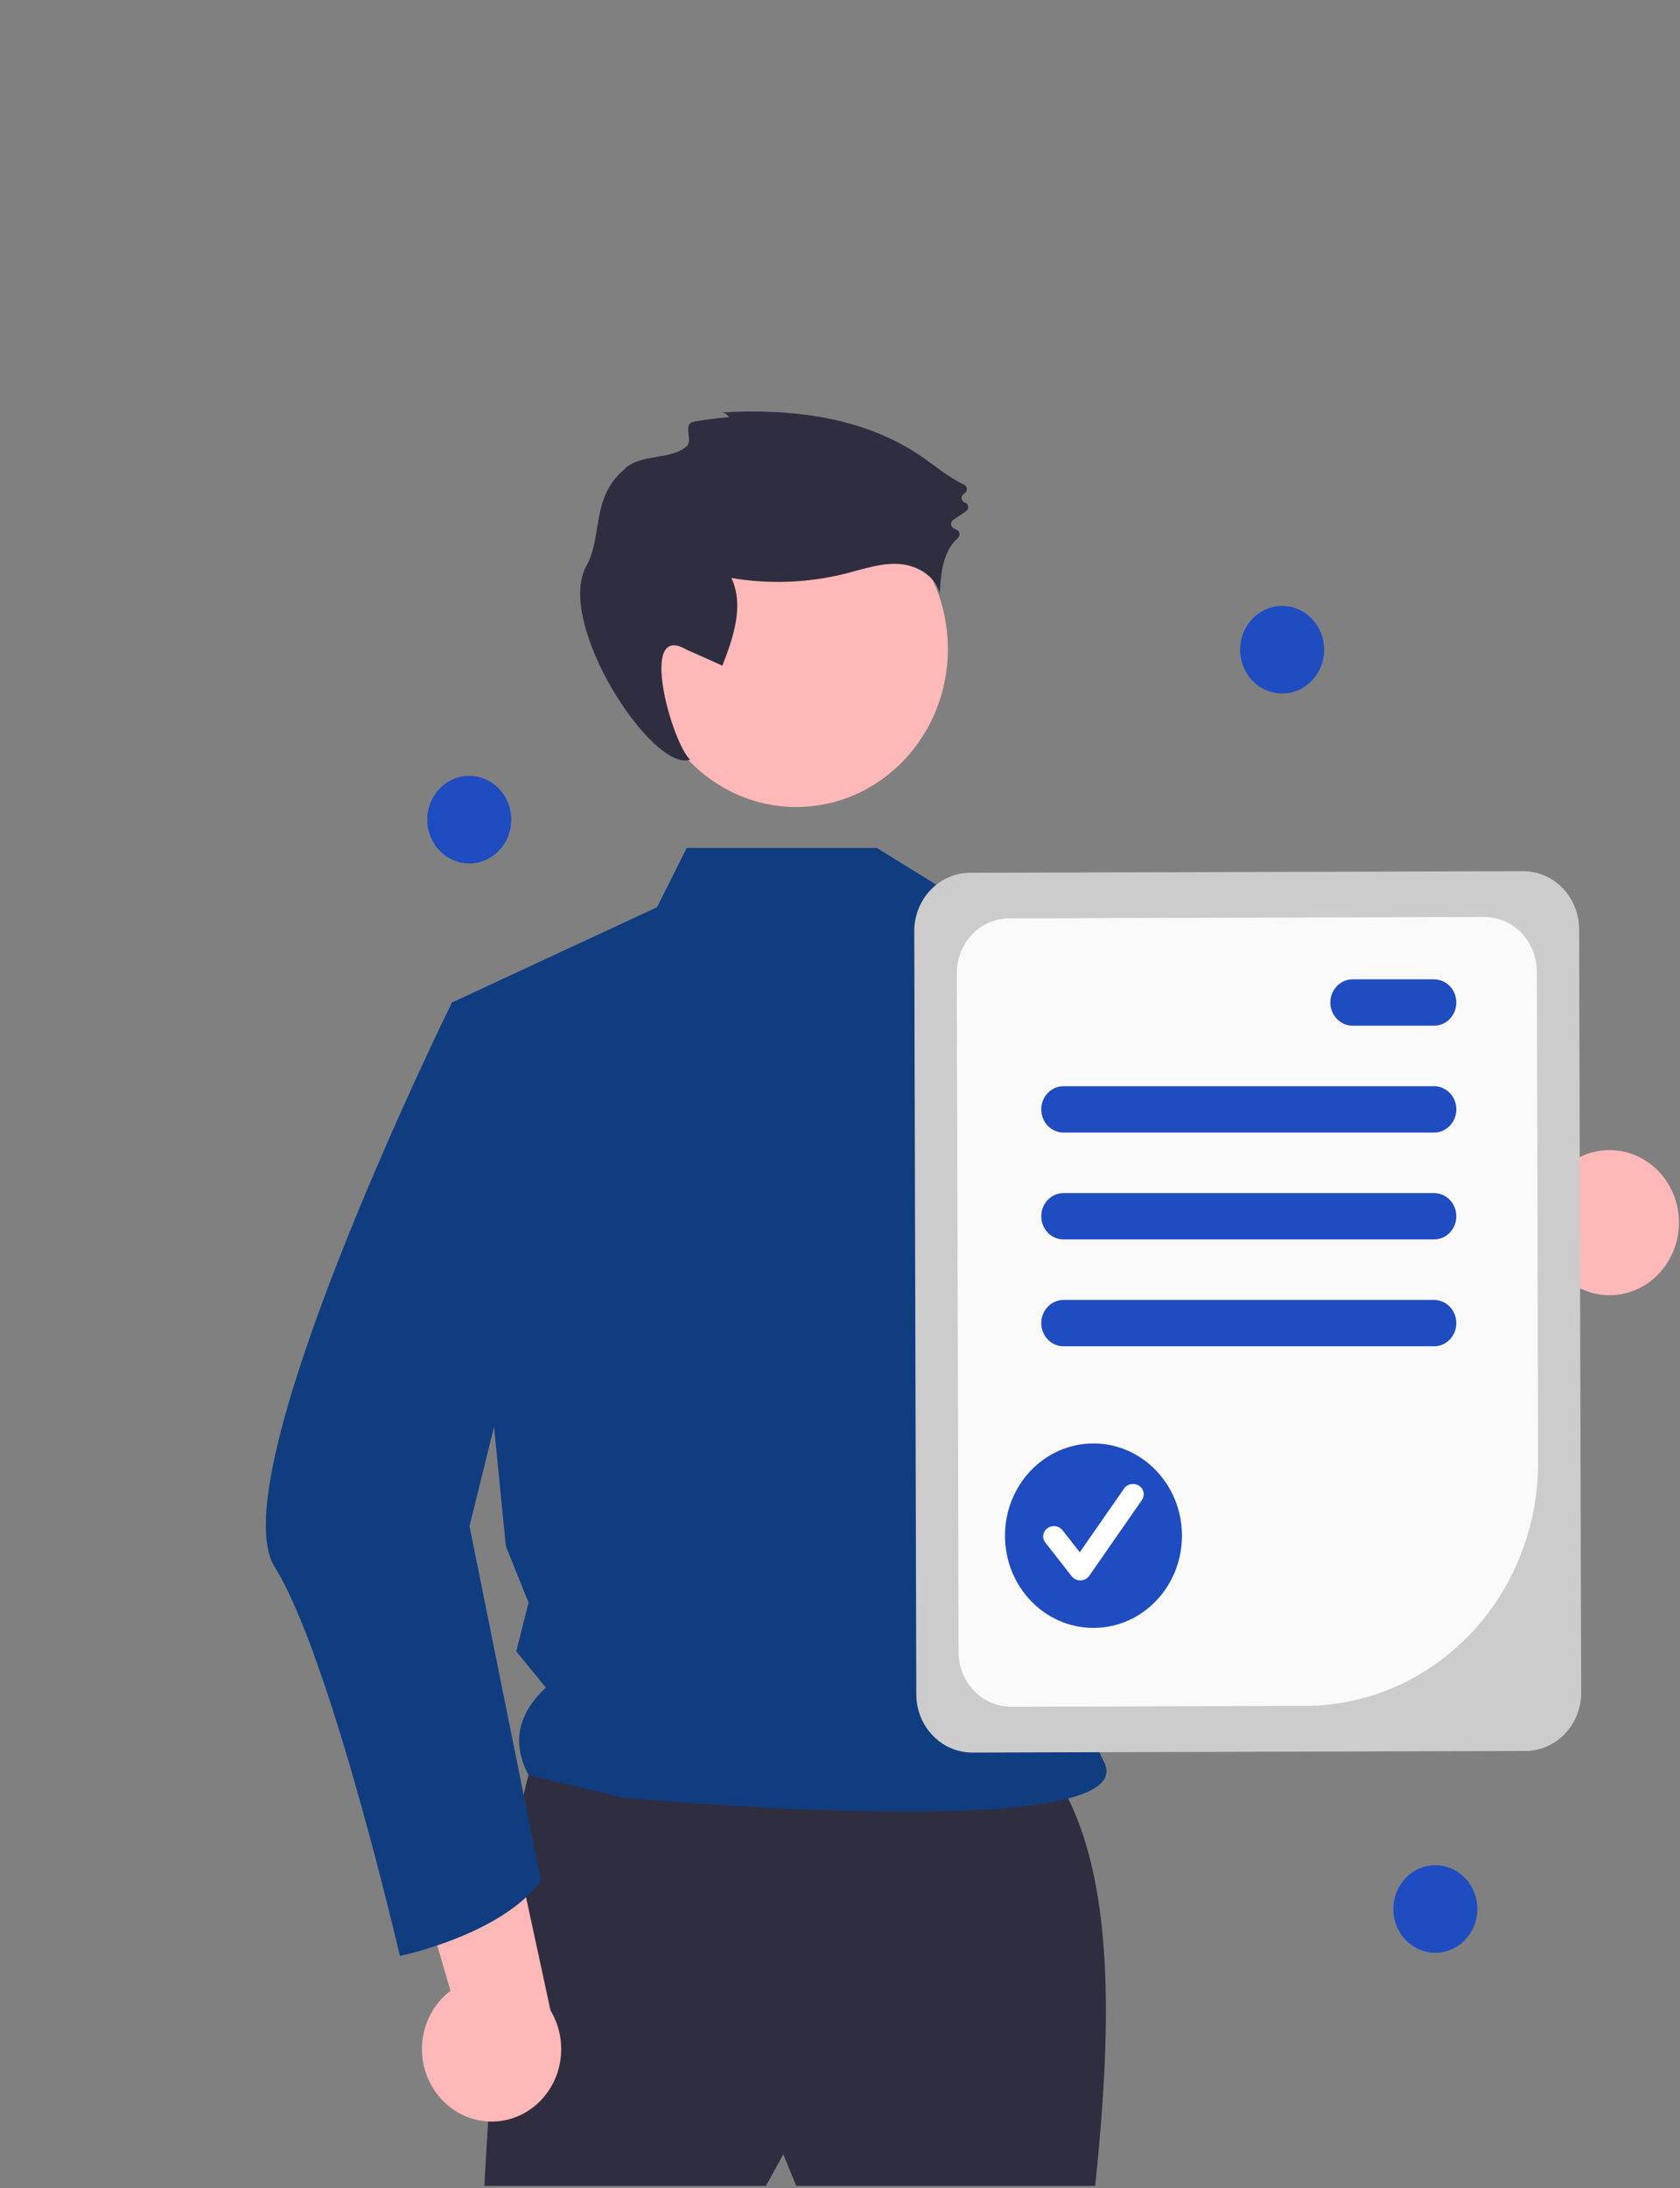 <svg width="401" height="522" viewBox="0 0 401 522" fill="none" xmlns="http://www.w3.org/2000/svg">
<rect x="0" y="0" width="401" height="522" fill="#808080" stroke="none"/>
<g clip-path="url(#clip0_66_159)">
<path d="M398.343 300.612C397.103 302.768 395.425 304.615 393.426 306.022C391.428 307.429 389.157 308.363 386.774 308.758C384.392 309.152 381.955 308.997 379.636 308.305C377.317 307.612 375.172 306.398 373.352 304.749L322.481 335.139L324.377 303.458L372.394 279.456C375.257 276.455 379.078 274.652 383.132 274.389C387.186 274.126 391.191 275.421 394.39 278.029C397.588 280.636 399.757 284.376 400.486 288.538C401.214 292.7 400.452 296.996 398.343 300.612Z" fill="#FFB8B8"/>
<path d="M251.067 422.356C266.157 444.355 265.617 481.161 261.407 521.443H190.061L186.959 513.904L182.823 521.443H115.613C115.613 521.443 120.783 419.125 130.089 415.894C139.395 412.663 251.067 422.356 251.067 422.356Z" fill="#2F2E41"/>
<path d="M190.061 192.509C170.074 192.509 153.871 175.632 153.871 154.813C153.871 133.994 170.074 117.117 190.061 117.117C210.048 117.117 226.251 133.994 226.251 154.813C226.251 175.632 210.048 192.509 190.061 192.509Z" fill="#FFB8B8"/>
<path d="M163.904 202.29L156.827 216.419L107.877 239.148L120.744 368.85L126.16 382.281L123.234 393.945L130.288 402.553C123.207 409.227 122.308 416.213 126.16 423.439L148.701 428.818C148.701 428.818 274.038 440.427 263.475 420.202C251.933 398.103 248.994 332.838 274.473 297.962C296.104 268.354 279.497 229.933 279.497 229.933L228.188 213.961L209.316 202.29L163.904 202.29Z" fill="#103D80"/>
<path d="M173.994 99.594C173.824 99.22 173.551 98.906 173.208 98.695C172.866 98.483 172.471 98.383 172.074 98.407C188.642 97.375 206.094 99.386 219.955 108.897C223.313 111.201 226.479 113.949 230.133 115.62C230.306 115.701 230.455 115.827 230.567 115.986C230.679 116.144 230.75 116.33 230.772 116.526C230.795 116.721 230.768 116.92 230.696 117.102C230.623 117.283 230.506 117.442 230.357 117.563L229.956 117.891C229.797 118.021 229.676 118.193 229.605 118.389C229.534 118.585 229.516 118.798 229.553 119.004C229.59 119.21 229.68 119.401 229.815 119.557C229.949 119.714 230.121 119.829 230.314 119.89C230.515 119.953 230.694 120.076 230.83 120.242C230.966 120.408 231.054 120.611 231.083 120.827C231.112 121.044 231.081 121.264 230.994 121.463C230.907 121.662 230.767 121.83 230.59 121.949L227.515 124.02C227.36 124.122 227.232 124.263 227.143 124.431C227.054 124.598 227.007 124.786 227.006 124.977C227.005 125.168 227.05 125.356 227.137 125.525C227.224 125.693 227.351 125.836 227.505 125.94C227.765 126.107 228.039 126.252 228.322 126.372C228.499 126.441 228.656 126.556 228.777 126.707C228.898 126.857 228.98 127.037 229.015 127.23C229.05 127.424 229.037 127.623 228.977 127.809C228.916 127.995 228.811 128.162 228.67 128.293C227.338 129.528 226.317 131.084 225.695 132.825C224.669 135.601 224.485 138.625 224.312 141.594C223.252 137.31 218.764 134.788 214.523 134.532C210.283 134.275 206.148 135.733 202.021 136.78C193.033 139.055 183.698 139.429 174.569 137.88C177.669 144.36 175.054 152.09 172.422 158.791L163.904 154.988C152.206 148.11 160.355 177.206 164.728 181.201C155.798 184.425 132.426 148.634 139.945 135.057C143.856 127.995 141.079 118.887 148.769 112.188C152.538 108.056 160.062 109.893 163.904 106.458C165.417 105.106 163.112 101.49 165.19 100.701C165.88 100.44 173.88 99.331 173.994 99.594Z" fill="#2F2E41"/>
<path d="M235.295 217.61C241.936 248.319 258.968 320.021 276.248 335.016C277.344 336.094 278.658 336.902 280.093 337.381C340.832 352.794 360.294 313.479 360.294 313.479C360.294 313.479 344.017 305.216 343.604 289.066L310.778 299.675L282.163 232.599L277.952 228.508L277.929 228.484L235.295 217.61Z" fill="#103D80"/>
<path d="M105.789 501.194C104.049 499.452 102.698 497.335 101.829 494.99C100.961 492.646 100.596 490.132 100.761 487.625C100.927 485.118 101.618 482.679 102.786 480.48C103.953 478.281 105.57 476.376 107.522 474.898L90.494 416.445L119.71 425.473L131.4 479.597C133.566 483.176 134.396 487.459 133.733 491.633C133.071 495.807 130.961 499.583 127.804 502.245C124.647 504.907 120.662 506.27 116.604 506.077C112.547 505.883 108.699 504.146 105.789 501.194Z" fill="#FFB8B8"/>
<path d="M121.373 235.878L107.877 239.148C107.877 239.148 52.095 352.197 65.537 373.738C78.979 395.279 95.447 466.594 95.447 466.594C95.447 466.594 119.803 461.551 129.109 448.626L112.067 364.045L129.645 292.961L121.373 235.878Z" fill="#103D80"/>
<path d="M377.412 403.753L376.927 221.68C376.913 217.994 375.497 214.465 372.988 211.867C370.479 209.268 367.084 207.812 363.546 207.818L231.534 208.2C227.996 208.214 224.609 209.69 222.114 212.303C219.619 214.916 218.221 218.453 218.227 222.138L218.712 404.211C218.725 407.896 220.142 411.425 222.651 414.024C225.159 416.622 228.555 418.078 232.093 418.072L364.104 417.691C367.642 417.677 371.03 416.201 373.525 413.588C376.02 410.975 377.417 407.438 377.412 403.753Z" fill="#CCCCCC"/>
<path d="M367.139 348.788L366.828 231.735C366.815 228.284 365.488 224.979 363.139 222.545C360.789 220.111 357.609 218.748 354.296 218.753L240.843 219.081C237.53 219.094 234.356 220.476 232.02 222.923C229.683 225.371 228.374 228.683 228.38 232.135L228.811 394.155C228.824 397.606 230.151 400.911 232.5 403.345C234.85 405.779 238.03 407.142 241.344 407.136L311.625 406.933C326.384 406.874 340.518 400.718 350.925 389.817C361.332 378.917 367.163 364.161 367.139 348.788Z" fill="#FBFAFA"/>
<path d="M253.843 270.17H342.307C343.714 270.17 345.065 269.588 346.06 268.551C347.055 267.514 347.615 266.108 347.615 264.642C347.615 263.175 347.055 261.769 346.06 260.732C345.065 259.695 343.714 259.113 342.307 259.113H253.843C252.435 259.113 251.085 259.695 250.09 260.732C249.094 261.769 248.535 263.175 248.535 264.642C248.535 266.108 249.094 267.514 250.09 268.551C251.085 269.588 252.435 270.17 253.843 270.17Z" fill="#1F4CC0"/>
<path d="M322.845 244.677H342.307C343.713 244.675 345.062 244.092 346.056 243.055C347.05 242.018 347.609 240.613 347.609 239.148C347.609 237.683 347.05 236.277 346.056 235.241C345.062 234.204 343.713 233.621 342.307 233.619H322.845C321.438 233.621 320.089 234.204 319.095 235.241C318.101 236.277 317.543 237.683 317.543 239.148C317.543 240.613 318.101 242.018 319.095 243.055C320.089 244.092 321.438 244.675 322.845 244.677Z" fill="#1F4CC0"/>
<path d="M253.843 295.664H342.307C343.713 295.662 345.062 295.079 346.056 294.042C347.05 293.006 347.609 291.6 347.609 290.135C347.609 288.67 347.05 287.265 346.056 286.228C345.062 285.191 343.713 284.608 342.307 284.606H253.843C252.436 284.608 251.087 285.191 250.093 286.228C249.099 287.265 248.541 288.67 248.541 290.135C248.541 291.6 249.099 293.006 250.093 294.042C251.087 295.079 252.436 295.662 253.843 295.664Z" fill="#1F4CC0"/>
<path d="M253.843 321.158H342.307C343.713 321.156 345.062 320.573 346.056 319.536C347.05 318.499 347.609 317.094 347.609 315.629C347.609 314.164 347.05 312.758 346.056 311.722C345.062 310.685 343.713 310.102 342.307 310.1H253.843C252.436 310.102 251.087 310.685 250.093 311.722C249.099 312.758 248.541 314.164 248.541 315.629C248.541 317.094 249.099 318.499 250.093 319.536C251.087 320.573 252.436 321.156 253.843 321.158Z" fill="#1F4CC0"/>
<path d="M261.001 388.332C249.337 388.332 239.881 378.483 239.881 366.333C239.881 354.184 249.337 344.334 261.001 344.334C272.665 344.334 282.121 354.184 282.121 366.333C282.121 378.483 272.665 388.332 261.001 388.332Z" fill="#1F4CC0"/>
<path d="M257.855 377C257.457 377 257.065 376.911 256.708 376.741C256.352 376.57 256.043 376.322 255.804 376.017L249.515 367.98C249.312 367.722 249.165 367.428 249.081 367.116C248.997 366.803 248.978 366.477 249.026 366.157C249.073 365.837 249.186 365.53 249.357 365.252C249.529 364.974 249.756 364.731 250.026 364.537C250.295 364.343 250.602 364.202 250.929 364.122C251.255 364.042 251.595 364.025 251.929 364.071C252.262 364.117 252.583 364.225 252.873 364.39C253.163 364.555 253.416 364.773 253.618 365.032L257.732 370.289L268.3 355.097C268.486 354.828 268.726 354.597 269.006 354.417C269.286 354.237 269.6 354.112 269.931 354.048C270.261 353.984 270.602 353.984 270.932 354.047C271.263 354.109 271.578 354.234 271.858 354.413C272.139 354.592 272.379 354.822 272.567 355.091C272.754 355.359 272.885 355.661 272.951 355.977C273.016 356.294 273.016 356.62 272.951 356.937C272.885 357.254 272.755 357.555 272.567 357.824L259.989 375.906C259.762 376.233 259.455 376.503 259.097 376.693C258.738 376.883 258.337 376.988 257.927 376.999C257.903 377 257.879 377 257.855 377Z" fill="white"/>
<path d="M306.036 165.431C300.499 165.431 296.011 160.756 296.011 154.988C296.011 149.22 300.499 144.545 306.036 144.545C311.574 144.545 316.062 149.22 316.062 154.988C316.062 160.756 311.574 165.431 306.036 165.431Z" fill="#1F4CC0"/>
<path d="M342.602 465.826C337.064 465.826 332.576 461.151 332.576 455.383C332.576 449.616 337.064 444.94 342.602 444.94C348.139 444.94 352.628 449.616 352.628 455.383C352.628 461.151 348.139 465.826 342.602 465.826Z" fill="#1F4CC0"/>
<path d="M112.006 205.975C106.468 205.975 101.98 201.3 101.98 195.532C101.98 189.764 106.468 185.089 112.006 185.089C117.543 185.089 122.031 189.764 122.031 195.532C122.031 201.3 117.543 205.975 112.006 205.975Z" fill="#1F4CC0"/>
</g>
<defs>
<clipPath id="clip0_66_159">
<rect width="400.755" height="521.443" fill="white"/>
</clipPath>
</defs>
</svg>

